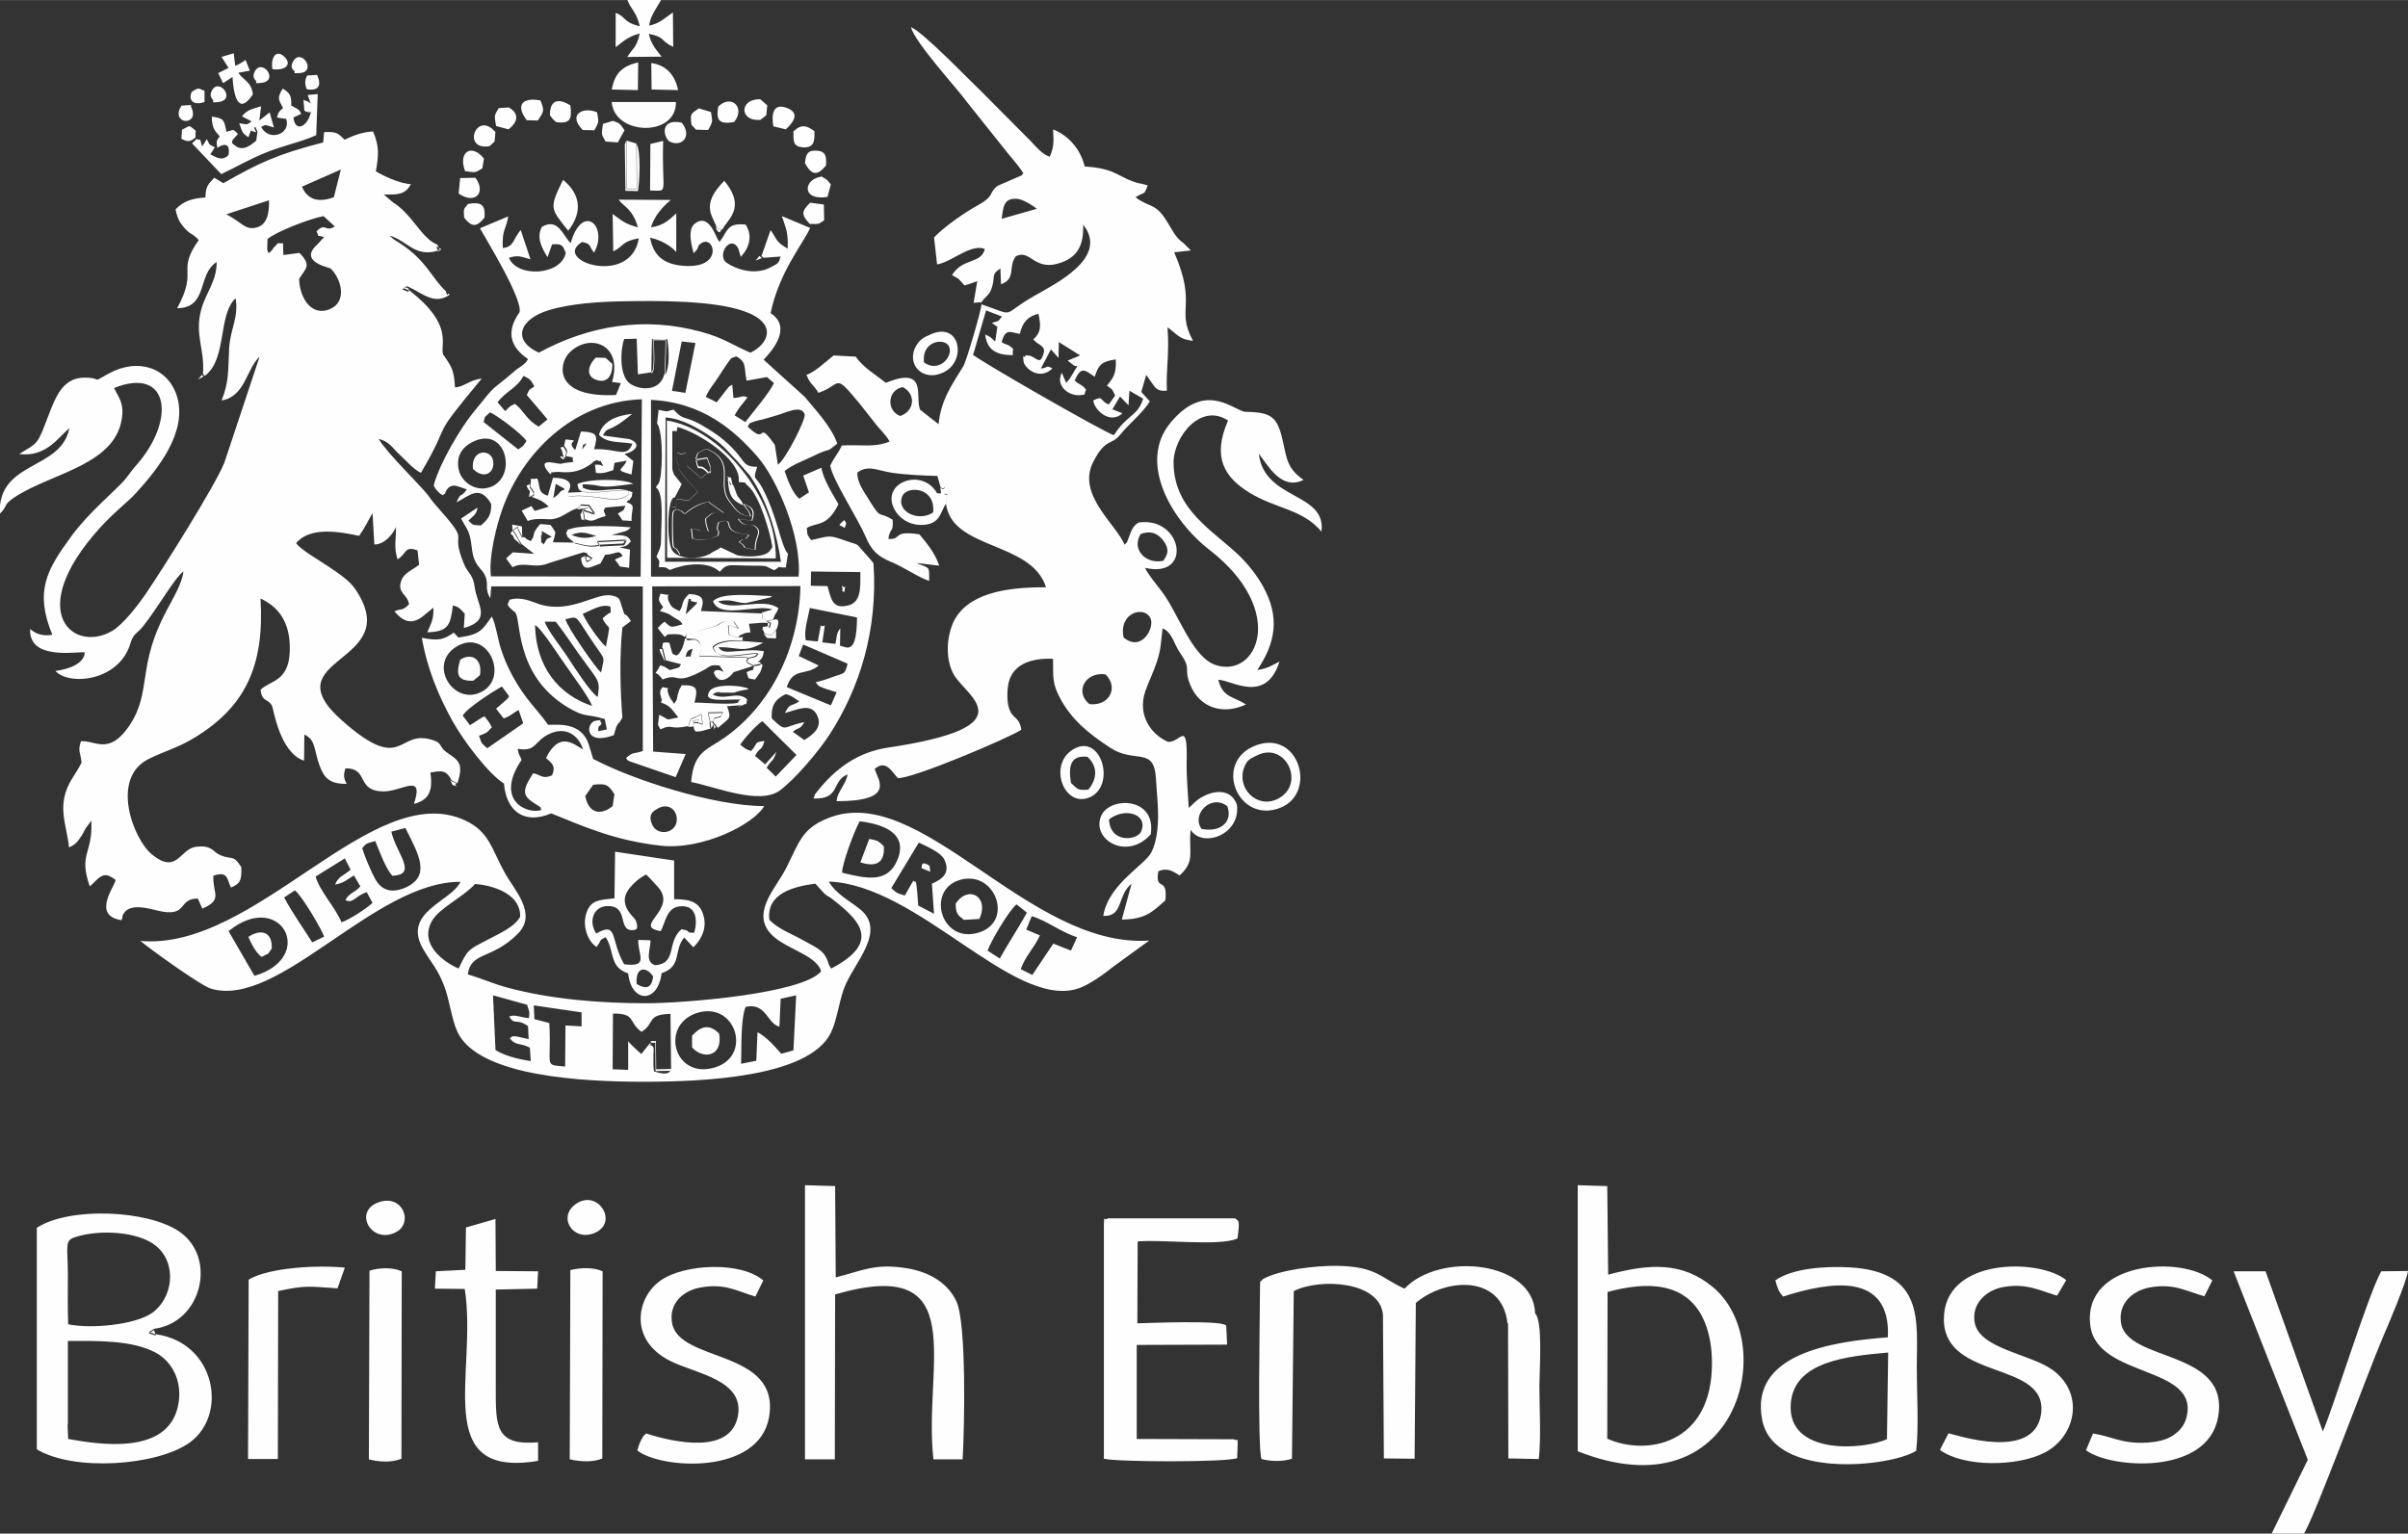<?xml version="1.0" encoding="UTF-8"?>
<!DOCTYPE svg PUBLIC "-//W3C//DTD SVG 1.1//EN" "http://www.w3.org/Graphics/SVG/1.1/DTD/svg11.dtd">
<!-- Creator: CorelDRAW 2018 (64-Bit) -->
<svg xmlns="http://www.w3.org/2000/svg" xml:space="preserve" width="43.499mm" height="27.711mm" version="1.1" style="shape-rendering:geometricPrecision; text-rendering:geometricPrecision; image-rendering:optimizeQuality; fill-rule:evenodd; clip-rule:evenodd"
viewBox="0 0 79.12 50.4"
 xmlns:xlink="http://www.w3.org/1999/xlink">
 <rect x="0" y="0" width="79.12" height="50.4" fill="#333333" stroke="none"/>
 <defs>
  <style type="text/css">
   <![CDATA[
    .fil0 {fill:#FEFEFE}
   ]]>
  </style>
 </defs>
 <g id="Layer_x0020_1">
  <g id="_2125209180016">
   <path class="fil0" d="M6.67 12.3l0.06 0.05c0.74,-0.55 0.42,-1.99 1.01,-2.55 0.11,0.62 -0.17,1 -0.21,1.63 -0.04,0.77 0,1.11 -0.25,1.73 0.78,-0.13 0.81,-1.03 1.25,-1.44l-1.16 3.49c-0.32,0.78 -1.97,3.4 -2.57,4.29 -0.26,0.38 -0.75,1.02 -1.11,1.23 -1.26,0.75 -2.92,-0.6 -0.41,-3.38 0.48,-0.53 0.94,-0.87 1.19,-1.15 0.72,-0.79 1.69,-2 1.35,-3.16 -0.28,-0.94 -1.26,-1.3 -2.24,-0.77 -0.67,0.37 -0.12,0.13 -0.84,0.14 -0.69,0.02 -0.92,0.67 -1.12,1.17 -0.41,1.07 -0.33,0.93 -0.99,1.34 0.88,0.11 1.27,-0.53 1.65,-0.85 -0.28,1.41 -2.35,1.05 -2.29,2.82 0.29,-0.29 0.09,-0.28 0.49,-0.55 1.24,-0.82 3.42,-1.06 3.54,-2.73 0.03,-0.41 -0.15,-0.59 -0.27,-0.86 1.82,-0.73 2.05,1.07 0.7,2.57 -0.15,0.17 -0.23,0.31 -0.38,0.48 -0.25,0.29 -1.16,1.05 -1.71,1.8 -0.83,1.13 -1.23,1.83 -0.64,3.26 -0.35,0.06 -0.57,-0.05 -0.73,-0.19 -0.05,1.05 1.54,0.73 1.8,0.77 -0.04,0.39 -0.54,0.55 -0.97,0.61 0.46,0.5 2.09,0.33 2.46,-0.89 0.11,-0.37 0.21,-0.31 0.43,-0.59 0.45,-0.56 1.06,-1.63 1.32,-1.79 -0.13,0.86 -0.98,1.53 -1.24,3.34 -0.11,0.73 -0.17,1.17 -0.54,1.73 -0.68,0.99 -1.12,0.47 -1.59,0.51 -0.11,0.34 -0.02,0.33 0.02,0.7 -0.19,0.4 -0.47,0.65 -0.57,1.17 -0.11,0.57 0.1,1.05 0.16,1.62 0.21,-0.1 0.26,-0.16 0.4,-0.37 0.08,-0.12 0.07,-0.13 0.14,-0.25l0.19 -0.26c0.06,1.09 -0.43,1.07 -0.05,2.16l0.1 -0.09c0.01,-0.01 0.03,-0.03 0.04,-0.04 0.01,-0.01 0.03,-0.03 0.04,-0.04 0.23,-0.23 0.36,-0.28 0.67,-0.04 -0.02,0.19 -0.8,1.17 0.19,1.32 0.01,-0.01 0.01,-0.05 0.02,-0.04 0,0.01 0.01,-0.03 0.01,-0.04 0.02,-0.08 -0.02,-0.03 0.04,-0.13 0.21,-0.37 0.87,-0.16 1.09,-0.11 1.06,0.26 0.66,-0.39 1.35,-0.39l0.12 0.27c0.01,0.01 0.02,0.04 0.03,0.06 0.69,-0.3 0.33,-0.49 0.36,-1.08 0.5,-0.17 0.44,0.13 0.58,0.39 0.3,-0.14 0.35,-0.21 0.34,-0.67 -0.28,-0.44 -0.28,-0.22 -0.7,-0.4 -0.24,-0.1 -0.26,-0.34 -0.79,-0.27 -0.53,0.06 -0.62,0.93 -1.45,0.25 -0.61,-0.5 -1.38,-2.51 -0.1,-3.14 0.52,-0.26 0.95,-0.36 1.49,-0.69 1.7,-1.03 2.31,-2.39 2.18,-4.58 0.54,0.25 0.93,0.7 0.96,1.52 0.05,1.24 -0.64,1.15 -0.96,1.48 0.06,0.43 0.23,0.26 0.38,0.53 0.04,0.08 0.25,1.54 1.05,1.8l0.01 -0.86c0.38,0.18 0.3,0.47 0.5,1.02 0.15,0.42 0.35,0.61 0.89,0.6 -0.1,-0.19 -0.11,-0.28 -0.04,-0.51 0.79,-0 0.33,0.74 1.24,0.76 0.61,0.01 1.36,-0.64 1.01,0.41 0.5,-0.13 0.63,-0.44 0.54,-1.03 0.4,-0.08 0.53,-0.06 0.69,0.24 0.11,0.09 0.09,0.05 0.2,0.11 0.22,-0.68 0.02,-0.75 -0.36,-1.02 -0.24,-0.17 -0.14,-0.29 -0.4,-0.38 -1.24,-0.45 -0.96,1.17 -3.02,-0.65 -2.41,-2.12 2.09,-1.85 0.43,-4.32 -0.2,-0.3 -0.56,-0.53 -0.93,-0.78 -0.25,-0.17 -0.88,-0.53 -1.02,-0.74 0.46,-0.56 1.45,-0.37 2.07,-0.24 0.2,-0.29 0.27,-0.45 0.44,-0.75l0.06 1.03c0.29,0.02 0.6,-0.3 0.71,-0.57 0.01,0.44 -0.08,0.61 0.05,1.06 0.3,-0.16 0.22,-0.46 0.66,-0.29l0.05 0.47c-0.18,0.15 -0.49,0.26 -0.58,0.51 -0.16,0.43 0.2,0.44 0.25,0.79 -0.24,0.24 -0.23,0.12 -0.48,0.23 0.23,0.28 0.53,0.49 0.94,0.16l0.34 -0.28c0.02,0.4 -0.1,0.56 -0.2,0.81 0.7,-0.02 0.76,-0.24 0.84,-0.88 0.22,0.04 0.27,0.15 0.39,0.27l-0.03 0.47c0.94,-0.26 0.43,-0.77 0.36,-1.33 -0.06,-0.46 -0.22,-0.44 -0.36,-0.79 -0.51,-1.24 0.34,-0.5 -0.94,-1.94 -0.1,-0.11 -0.15,-0.19 -0.24,-0.31 -0.29,-0.37 -1.34,-1.37 -1.62,-1.85 0.38,0.11 0.44,0.29 0.69,0.52 0.24,0.22 0.44,0.47 0.7,0.6 1.12,-1.91 0.18,-0.91 2,-3.1 -0.41,0.05 -0.59,0.28 -0.88,0.29 -0.03,-0.55 -0.1,-0.67 -0.39,-1.08 -0.11,-0.34 0.36,-0.96 -1.1,-2.1l-0.2 -0.08c0.11,-0.07 0.1,-0.08 0.21,-0.02 0.41,0.19 0.81,0.58 1.3,0.24 -0.01,-0.01 -0.03,-0.06 -0.04,-0.04 -0.05,0.12 -0.07,-0.08 -0.08,-0.08 -0.49,-0.46 -0.62,-1 -1.53,-1.59 -0.18,-0.11 -0.19,-0.11 -0.32,-0.24 0.61,0.18 0.83,0.75 1.65,0.48l-0.08 -0.18c-0.52,-0.2 -0.81,-0.99 -1.47,-1.4l-0.29 -0.25c0.46,0.01 0.71,0.01 0.89,-0.34 -0.34,-0.01 -0.89,-0.26 -1.15,-0.42 0.1,-0.56 0.11,-0.82 -0.09,-1.31 -0.39,0.02 -0.67,0.15 -0.94,0.27 -0.23,-0.23 -0.26,-0.26 -0.67,-0.25l-0.03 0.34c-1.54,0.4 -2.1,0.67 -3.28,1.34l-0.3 -0.18c-0.2,0.22 -0.28,0.27 -0.29,0.65 -0.45,0.03 -0.72,0.12 -0.98,0.39 0.05,0.28 0.14,0.44 0.28,0.6 0.22,0.25 0.29,0.19 0.48,0.41 -0.75,1.06 0,0.94 -0.71,2.24 1.03,-0.01 0.65,-1.11 1.3,-1.52 -0,0.64 -0.35,0.99 -0.51,1.57 -0.22,0.83 0.12,1.29 0.06,2.09zm25.55 -2.33c0.16,-0.25 0.28,-0.24 0.37,-0.52 0.12,-0.37 -0.04,-0.42 0.28,-0.63l0.02 0.52c0.51,-0.18 0.22,-0.58 0.49,-0.92 0.49,-0.25 0.6,0.54 1.51,0.2 0.53,-0.2 0.72,-0.58 0.7,-1.24 0.86,1.09 -0.91,1.94 -1.62,2.35 -1.12,0.64 -0.53,0.68 -1.72,0.27 -0.01,0.21 -0.5,1.87 -0.59,2.02 -0.35,0.58 -0.75,1.11 -0.82,1.92l-0.6 -0.47c-0.2,-0.35 0.29,-1.48 -1.13,-0.89 -0.33,-0.26 -0.77,-0.52 -0.99,-0.86l-0.73 -0.04c-0.29,0.23 -0.58,0.52 -0.89,0.64 0.12,0.32 0.24,0.32 0.39,0.59 0.79,-0.27 0.48,-0.7 1.36,0.36l0.48 0.61c0.17,0.23 0.38,0.4 0.5,0.63 -0.51,0.21 -0.97,0.09 -1.57,0.13 -0.13,0.28 -0.24,0.37 -0.38,0.66 0.07,0.46 0.89,1.71 1.15,2.31 0.2,0.47 0.38,0.66 0.86,0.86 0.41,0.17 0.88,0.5 1.24,0.62 0,-0.52 0.03,-0.39 -0.42,-0.59l0.75 0.09c-0.13,-0.42 -0.46,-0.8 -0.65,-1.03 -0.92,-0.14 -0.55,0.18 -1.02,0.15 0.05,-0.39 0.17,-0.17 0.14,-0.63 -0.46,-0.29 -0.37,0.01 -0.73,-0.58 -0.17,-0.29 -0.44,-0.61 -0.43,-0.97 0.35,-0.27 0.68,-0.06 1.16,0.01 0.44,0.06 1.01,0.09 1.47,0.1l0.1 0.36c0.17,0.2 0.14,-0.25 0.14,0.23l0.09 0 -0.05 0.3c0.17,1.55 2.81,1.24 3.29,2.77 -1.35,-0.01 -2.63,0.21 -3.06,1.18 -0.23,0.54 -0.23,1.23 0.03,1.69 0.42,0.73 2.45,1.71 -2.17,2.4 -1,0.15 -1.73,0.7 -2.31,1.43 -0.15,0.19 -0.04,0.03 -0.13,0.24 0.89,0.04 0.59,-0.59 1.12,-0.79 -0.06,0.34 -0.35,0.58 -0.36,0.88 1.97,-0 1.35,-0.71 1.25,-1.06 0.37,-0.32 0.56,0.09 0.76,0.3 0.45,0.04 3.66,-1.32 4.06,-1.59 -0.08,-0.46 -0.29,-0.33 -0.41,-0.72 -0.08,-0.25 -0.06,-0.7 0.02,-0.93 0.19,-0.52 0.74,-0.71 1.43,-0.68 0.01,0.6 -0.04,0.79 0.24,1.31 0.39,0.72 0.95,1.16 1.65,1.62 0.8,0.52 1.43,-0.06 1.49,1 0.02,0.29 0.04,0.56 0.06,0.86 0.03,0.52 0.01,1.14 -0.21,1.57 -0.22,0.43 -1.41,1.04 -1.58,2.09 0.67,0.03 0.45,-0.67 0.93,-1.06l-0.32 1.18c0.79,-0.01 1.01,-0.26 1.43,-0.63 0.09,-0.83 -0.35,-0.25 -0.23,-0.96 0.33,-0.13 0.49,0.02 0.7,0.14 0.52,-0.48 0.29,-0.73 0.36,-1.5 0.4,0.62 1.66,0.15 1.52,-0.83 -0.25,-0.68 -1.08,-0.4 -1.44,-0.02l-0.14 0.13c-0.03,-0.49 -0.08,-1.03 -0.07,-1.51 0.03,-1.41 -0.19,-0.64 -0.61,-0.66 -0.54,-0.23 -1.02,-0.86 -0.75,-1.66 0.11,-0.32 0.26,-0.61 0.37,-0.94 0.16,-0.47 0.14,-0.69 0.2,-1.13 0.31,0.12 0.38,0.53 0.57,0.8 0.41,0.59 0.1,0.48 0.34,1.06 0.29,0.72 1.04,1.01 1.83,0.64 -0.44,-0.28 -0.76,-0.22 -0.91,-0.81 0.43,-0 1.56,0.82 2.01,-0.6 -0.3,0.15 -0.34,0.21 -0.73,0.28 0.59,-0.88 0.76,-1.72 0.19,-2.75 -0.21,-0.38 -0.49,-0.72 -0.74,-0.97 -0.89,-0.87 -2.18,-1.52 -2.2,-3.08 -0.01,-0.87 0.9,-2 1.79,-1.4 -0.53,1.21 -0.12,1.87 0.72,2.38 0.88,0.53 1.73,0.53 2.35,1.27 0.16,-1.31 -1.88,-1.02 -2.06,-2.56 0.28,0.34 0.73,1.23 1.47,0.86 -0.58,-0.41 -0.54,-0.72 -0.71,-1.4 -0.18,-0.74 -0.43,-0.82 -1.24,-0.84 -0.46,-0.14 -1.32,-0.96 -2.42,0.36 -1.08,1.3 0.02,3.2 1.28,4.18 2.58,2 1.57,4.25 0.19,3.78 -0.76,-0.26 -1.22,-1.7 -1.74,-2.39 -0.18,-0.24 -0.46,-0.57 -0.57,-0.8 1.59,0.37 1.23,-1.69 -0.2,-1.49 -0.2,0.09 -0.27,0.33 -0.33,0.49 -0.11,0.28 -0.03,0.11 -0.14,0.24 -0.28,-0.68 -1.58,-1.65 -1.03,-2.72 0.41,-0.8 0.58,-0.52 0.89,-0.9 0.31,-0.38 0.73,-0.7 0.97,-1.09l-0.28 -0.31 0.16 -0.56 0.27 0.38c0.12,0.13 0.19,0.15 0.41,0.14 -0.03,-0.73 0.09,-1.27 0.02,-2.08 0.13,0.09 0,-0.01 0.15,0.11 0.24,0.21 0.35,0.29 0.69,0.33 -0.58,-1.06 0.15,-1.14 -0.62,-2.91l0.55 -0.06 -0.24 -0.24c-0.28,-0.19 -0.37,-0.44 -0.57,-0.75 -0.37,-0.59 -0.58,-0.42 -1.01,-0.76 0.32,-0.2 0.27,-0.04 0.4,-0.39l-0.19 -0.05c-0.02,-0.01 -0.05,-0.01 -0.07,-0.01 -0.74,-0.19 -0.72,-0.49 -1.81,-0.56 -0.14,-0.58 -0.54,-1.02 -1.04,-1.22 0.02,0.38 0.04,0.57 -0.11,0.9 -0.23,-0.08 -0.42,-0.29 -0.6,-0.49l-1.63 -1.64c-0.39,-0.37 -1.94,-1.98 -2.33,-2.13 0.14,0.52 1.5,1.99 1.84,2.46l1.38 1.73c0.13,0.15 0.38,0.45 0.48,0.62 -0.02,0.01 -0.04,0.01 -0.04,0.04 -0.01,0.02 -0.03,0.03 -0.04,0.03l-0.76 0.33c-0.31,0.22 -0.1,0.33 -0.62,0.62 -0.54,0.3 -1.16,0.75 -1.48,1.08l0.1 0.89c0.5,-0.09 1.1,-0.69 1.57,-0.51 -0.13,0.51 -0.72,0.28 -1.08,0.86 0.31,0.17 0.19,0.11 0.41,0.34 0.18,-0.05 0.24,-0.08 0.42,-0.14l-0.12 0.71 0.24 -0.02zm-7.23 -1.58l0.1 0.08 0.56 -0.04c-0.07,0.22 -0.06,0.21 -0.3,0.34 -0.68,0.38 -1.48,-0.09 -1.55,-0.21 -0.18,-0.31 0.24,-0.83 0.46,-0.39l0.08 0.27c0.31,-0.33 0.38,-0.72 0.16,-1.06 -0.63,-0.07 -0.58,0.22 -0.86,0.57l-0.07 -0.11c-0.08,-0.16 -0.31,-0.82 -0.73,-0.5 -0.27,0.2 -0.11,0.74 -0.05,0.98 0.24,-0.23 0.08,-0.21 0.24,-0.32 0.45,-0.33 0.8,0.92 -0.71,0.72 -0.58,-0.08 -0.86,-0.38 -0.96,-0.91 0.38,0.08 0.69,0.28 0.86,0.47l-0 -1.27c-0.21,0.19 -0.4,0.4 -0.83,0.46 0.11,-0.39 0.42,-0.71 0.65,-0.9l-1.71 -0.01c0.13,0.21 0.46,0.29 0.63,0.91 -0.44,-0.12 -0.53,-0.22 -0.83,-0.44l0.02 1.23c0.34,-0.16 0.27,-0.33 0.84,-0.43 -0.26,1.61 -2.9,0.73 -1.86,0.12 0.33,0.08 0.19,0.11 0.39,0.35 0.48,-0.86 -0.38,-1.67 -0.77,-0.31 -0.26,-0.26 -0.41,-0.84 -0.94,-0.54 -0.21,0.36 0.02,0.74 0.18,1l0.15 -0.42c0.34,-0.03 0.35,0.04 0.45,0.28 -0.15,0.74 -1.59,0.83 -1.87,0.16 0.32,-0.1 0.41,-0.03 0.71,0.05l-0.32 -0.96c-0.26,0.28 -0.2,0.55 -0.59,0.59 -0.03,-0.61 0.11,-0.61 0.18,-1.04l-0.93 0.39c0.18,0.33 1.41,2.32 1.3,2.76 -0.49,0.69 -0.25,1.18 0.28,1.54 -0.07,0.1 -0.04,0.09 -0.19,0.21 -0.13,0.1 -0.13,0.07 -0.27,0.2 -0.87,0.75 -0.47,0.27 -1.36,1.37 -0.38,0.47 -1.08,1.62 -1.28,2.37 0.04,0.07 0.04,0.1 0.12,0.18 0.13,0.14 0.1,0.09 0.19,0.15 0.01,-0.02 0.03,-0.06 0.04,-0.05 0.03,0.07 0.02,-0.22 0.28,-0.27 0.12,-0.02 0.33,0.09 0.46,0.12 -0.2,0.3 -0.18,0.05 -0.34,0.43 0.46,-0.25 0.77,-0.58 1.14,0.05 0.01,0.4 -0.14,0.53 -0.34,0.71 -0.3,-0.03 -0.22,0.01 -0.41,-0.16 0.15,-0.15 0.27,-0.2 0.3,-0.43l-0.54 0.36c0.08,0.17 0.24,0.36 0.29,0.59 0.07,0.26 0.05,0.55 0.16,0.78 0.1,0.24 0.25,0.31 0.34,0.51 0.13,0.28 -0.03,0.42 0.17,0.74l0.03 -0.39 4.98 0 -0 5.41c-0.31,0.11 -0.3,0.01 -0.55,0.23 0.06,0.07 -0.01,0.05 0.12,0.11l1.51 0.52 0.33 -0.76 -1.07 -0.08 -0.03 -5.43 4.87 -0.01c-0.04,2.02 -0.96,3.9 -2.49,4.98 -0.58,0.41 -1.02,0.45 -1.1,1.46 0.75,0.14 2.24,0.77 2.91,0.28 0.49,-0.36 1.27,-1.27 1.65,-1.86 0.97,-1.51 1.58,-3.4 1.43,-5.61 -0.13,-0.17 -0.2,-0.23 -0.37,-0.43 -0.19,-0.23 -0.14,-0.17 -0.49,-0.29 -0.65,-0.23 -0.54,-0.18 -1.19,-0.04 -0.14,-0.2 -0.12,-0.16 -0.14,-0.4 0.35,-0.2 0.66,-0.02 1.04,-0.78 -0.16,-0.28 -0.51,-0.83 -0.56,-1.2l-0.6 0.26 0.19 0.55 -0.32 0.21c-0.22,-0.19 -0.38,-0.61 -0.48,-0.91 0.24,-0.2 0.58,-0.32 0.87,-0.46 0.79,-0.39 0.38,-0.06 0.86,-0.44 -0.18,-0.55 -0.75,-1.15 -1.07,-1.54l-1.35 -1.22c0.32,-0.33 0.93,-1.07 0.23,-1.53 0.28,-1.35 1.06,-2.27 1.3,-2.8l-0.93 -0.39c0.15,0.46 0.21,0.54 0.19,1.07 -0.39,-0.23 -0.32,-0.26 -0.56,-0.61l-0.3 0.85zm-20.39 22.52c0.21,0.19 1.97,1.47 2.33,1.58 2.23,0.67 5.38,-3.53 8.2,-3.51 -0.31,0.66 -1.94,0.99 -1.22,2.22 0.27,0.46 0.47,0.64 0.68,1.19 0.18,0.46 0.25,1.12 0.44,1.52 0.69,1.48 4.17,1.64 6.12,1.64 1.93,0 5.43,-0.14 6.15,-1.61 0.2,-0.41 0.26,-0.98 0.43,-1.45 0.29,-0.81 1.43,-1.88 0.53,-2.61 -0.36,-0.29 -0.78,-0.49 -1.03,-0.91 2.93,0.11 6.02,4.15 8.15,3.53 0.41,-0.12 0.93,-0.52 1.21,-0.74l1.17 -0.85c-3.98,0.27 -7.51,-5.26 -10.56,-4.02 -0.87,0.35 -0.94,0.8 -1.38,1.66 -0.31,0.61 -1.08,1.37 -0.56,2.06 0.42,0.56 1.55,0.73 1.72,1.31 -0.61,0.74 -4.52,1.05 -5.75,1.05 -1.52,0 -3.14,-0.13 -4.58,-0.52 -0.47,-0.13 -0.87,-0.31 -1.28,-0.43 0.11,-0.76 0.79,-0.47 1.65,-1.34 0.64,-0.65 -0.11,-1.42 -0.43,-1.99 -0.44,-0.79 -0.51,-1.36 -1.31,-1.73 -3.04,-1.41 -6.88,4.32 -10.68,3.96zm10.47 -9.95l-0.16 -0.17c-0.33,0.23 -0.5,0.28 -1.05,0.17 0.18,1.03 0.55,1.91 1.01,2.74 0.38,0.68 1.2,1.75 1.69,2.05 0.07,0.9 0.66,1.36 1.55,0.98 1.18,0.48 2.12,0.89 3.58,1.06 1.38,0.16 3.08,-0.7 3.42,-1.3 -1.66,-0 -4.34,-0.87 -5.62,-1.55l-0.15 -0.49c-0.24,-0.69 -0.92,-0.64 -1.33,-0.63 -0.37,-0.52 -0.74,-0.83 -1.15,-1.57 -0.16,-0.29 -0.3,-0.61 -0.4,-0.92 -0.1,-0.31 -0.17,-0.82 -0.3,-1.07 -0.32,0.45 -0.38,0.59 -1.09,0.69zm1.06 -2.02l4.92 0.01 0.04 -5.83c-2.3,0.08 -3.93,1.81 -4.57,3.57 -0.19,0.52 -0.47,1.6 -0.39,2.24zm5.26 0.01l4.85 0c0.11,-1.32 -0.72,-3.22 -1.35,-3.94 -0.75,-0.86 -1.8,-1.79 -3.5,-1.87l-0 5.81zm0.25 -5.48l-0.05 0.44c0.22,0.32 0.18,1.77 0.05,1.98 -0.02,0.03 -0.03,0.02 -0.09,0.13 0.28,0.17 0.17,1.17 0.17,1.72 0,0.28 -0.07,0.34 -0.15,0.55 0.11,0.17 0.1,0.1 0.08,0.35 0.25,-0 0.19,-0.01 0.36,0.09 0.45,-0.19 1.24,-0.32 1.64,0.06 0.25,-0.3 0.33,-0.2 1.09,-0.2 0.54,-0 0.35,0 0.7,0.15 0.28,-0.17 0.01,-0.09 0.38,-0.09l0.07 -0.45c-0.25,-0.3 -0.33,-1.19 -0.84,-2.16 -0.22,-0.42 -0.33,-0.23 -0.17,-0.7 -0.59,-0 -0.3,-0.26 -1.25,-1 -0.16,-0.12 -0.52,-0.35 -0.72,-0.45 -0.45,-0.22 -0.46,-0.08 -0.78,-0.43 -0.3,0.07 -0.12,0.08 -0.48,0.01zm0.21 4.99l3.81 -0c-0.14,-0.94 -0.44,-1.97 -0.98,-2.77 -0.11,-0.17 -0.02,-0.03 -0.1,-0.13l-0.36 -0.41c-0.27,-0.27 -0.39,-0.48 -0.85,-0.79 -0.38,-0.26 -0.96,-0.61 -1.5,-0.64l-0.02 4.75zm0.08 -0.13l3.56 0.02c0.03,-2.03 -1.85,-4.27 -3.58,-4.53l0.01 4.5zm-5.19 1.38c-0.03,0.15 -0.16,0.13 0.13,0.37 0.01,0.01 0.04,0.03 0.05,0.04 0.22,0.17 -0.05,2.03 1.71,3.11 0.63,0.38 0.63,0.21 1.24,0.4l0.07 0.34 -0.28 0.06c-0.03,-0.25 0.11,-0.13 0.1,-0.29 -0.15,-0.09 0.18,-0.09 -0.16,-0.06 -0.35,0.02 -0.44,0.85 0.57,0.48 0.14,-0.52 0.11,-0.25 0.28,-0.58 -0.07,-0.89 -0.1,-1.99 -0,-2.96l0.28 -0.21c-0.26,-0.42 -0.15,0.01 -0.3,-0.48 -0.08,-0.25 -0.06,-0.3 -0.33,-0.36 -0.5,-0.11 -1.31,0.59 -2.33,0.3 -0.3,-0.09 -0.62,-0.28 -1.03,-0.16zm3.46 9.81c-0.52,0.06 -0.8,0.05 -0.94,0.51 -0.13,0.42 0.06,0.91 0.34,1.09 0.19,-0.24 0.06,-0.21 0.3,-0.32 0.3,0.44 0.1,0.98 0.74,1.19 0.1,0.97 0.97,1.01 1.1,-0.01 0.68,-0.22 0.38,-0.74 0.74,-1.17l0.3 0.32c0.26,-0.24 0.45,-0.62 0.34,-1.02 -0.12,-0.46 -0.42,-0.56 -0.97,-0.56l0 -1.27 -1.94 -0.29 -0.02 1.54zm-2.48 -17.94c1.61,-0.87 3.44,-1.2 5.34,-0.67 0.71,0.19 1.05,0.45 1.6,0.68 0.58,-0.28 0.94,-0.98 -0.26,-1.38 -1,-0.34 -2.82,-0.33 -3.87,-0.31 -0.79,0.01 -1.77,0.07 -2.49,0.29 -0.95,0.28 -1.26,0.99 -0.31,1.41zm14.24 0.07c0.26,0.23 4.36,2.58 4.64,2.65 0.43,-0.68 0.79,-0.62 0.96,-1.2l-0.45 -0.26 -0.03 0.48 -0.23 -0.24c-0.01,-0.01 -0.03,-0.03 -0.05,-0.05l-0.25 0.42 0.33 0.13c-0.38,0.37 -0.91,-0.07 -0.96,-0.42 0.35,-0.18 0.2,0.01 0.51,0.13l0.21 -0.29c-0.12,-0.26 -0.08,-0.18 -0.27,-0.33 0.2,-0.24 0.32,-0.39 0.29,-0.86 -0.47,0.07 -0.56,0.17 -0.69,0.57 -0.3,-0.19 -0.44,-0.39 -0.66,0.13 0.02,0.02 0.05,0.01 0.06,0.05l0.21 0.13c0.18,0.19 0.08,0.05 0.06,0.27 -0.47,0.14 -0.99,-0.27 -0.75,-0.71l0.14 0.33c0.17,-0.16 0.24,-0.37 0.37,-0.54 -0.01,-0.01 -0.03,-0.02 -0.04,-0.01 -0.01,0.02 -0.09,-0.03 -0.1,-0.04l-0.18 -0.14 0.41 -0.17 -0.7 -0.44 -0.01 0.52 -0.25 -0.28 -0.33 0.63c0.25,-0.02 0.16,-0.13 0.38,0 -0.47,0.43 -0.94,-0.06 -0.95,-0.24 -0.03,-0.4 -0.03,-0.01 0.07,-0.19 0.31,-0.04 0.44,0.35 0.56,0.02 0.09,-0.23 0.04,-0.28 -0.12,-0.39 -0.02,-0.01 -0.08,-0.05 -0.1,-0.07l-0.09 -0.09c0.27,-0.23 0.25,-0.47 0.17,-0.84 -0.35,0.09 -0.52,0.27 -0.61,0.66 -0.3,-0.04 -0.47,-0.21 -0.6,0.28 0.02,0.01 0.05,0 0.06,0.03l0.18 0.07c0.23,0.18 0.1,0.05 0.13,0.32 -0.56,0 -0.85,-0.18 -0.91,-0.68 0.24,0.12 0.14,0.07 0.33,0.23l0.07 -0.48 -0.18 -0.13c0.24,-0.08 0.18,-0.01 0.33,-0.21l-0.52 -0.2 -0.42 1.44zm-9.84 4.7c-0.13,0.45 0.01,0.27 0.09,0.33l0.03 -0.29 0.38 0.06 0.31 -0.29c-0.14,-0.18 -0.55,-0.57 -0.62,-0.77l-0.01 -0.08c-0,-0.01 -0.01,-0.03 -0.01,-0.04 -0,-0.01 -0.01,-0.03 -0.02,-0.04 -0.08,-0.24 -0.04,-0.03 -0.02,-0.36 0.21,0.07 0.08,0.07 0.29,-0l0.03 0.43 0.38 0.33c0.01,0.01 0.03,0.06 0.04,0.04 0.01,-0.01 0.03,0.03 0.04,0.04l0.25 -0.2c-0.34,-0.39 -0.3,0.06 -0.4,-0.43 0.09,-0.26 0,-0.17 0.35,-0.33 1.01,0.42 0.3,1.13 0.75,1.72 0.21,0.28 0.32,0.47 0.7,0.5 -0.11,-0.32 -0.11,-0.15 -0.23,-0.41 0.25,0.1 0.39,0.18 0.27,0.55l-0.45 -0.06c0.21,0.31 0.39,0.14 0.54,0.23 0.29,0.23 0.01,0.3 0.02,0.79 -0.63,-0.13 -0.14,-0.01 -0.53,-0.26 0.25,-0.21 0.13,0.01 0.32,-0.22 -0.1,-0.05 0.01,-0.02 -0.14,-0.04 -0.86,-0.09 -0.23,-0.58 -0.85,-0.39 -0.13,0.4 0.05,0.15 -0.02,0.44 -0.27,0.12 -0.53,0.18 -0.84,0.1l-0.04 -0.33c0.34,0.03 0.14,0.1 0.56,0.09 -0.05,-0.14 -0.09,-0.23 -0.09,-0.42 0.25,-0.21 0.19,-0.19 0.59,-0.19l-0.5 -0.36c-0.33,0.07 -0.57,0.23 -0.78,0.4 -0.15,-0.13 -0.05,-0.07 -0.26,-0.16 -0.09,0.09 -0.14,-0.06 -0.14,0.47 0.01,1.2 0.03,0.55 0.24,1.02l0.96 -0c0.15,-0.13 0.2,-0.1 0.37,-0.23l0.55 0.26c0.27,0.05 0.86,0.08 1.06,-0.14l0.09 -0.13c-0.07,-0.46 -0.42,-1.68 -0.79,-2 -0.22,-0.19 0.02,-0.1 -0.32,-0.14 0.12,-0.71 -1.31,-1.62 -2.01,-1.81 -0.06,0.25 0.05,0.1 -0.17,0.14 0,0.33 -0,0.67 -0,1 0,0.22 -0.02,0.24 0.06,0.43l0.25 0.31 -0.23 0.44zm3.16 13.88c0.31,0.31 0.66,0.42 1.11,0.67 0.43,0.24 0.65,0.32 0.78,0.62 0.03,0.06 0.05,0.15 0.06,0.17 0.05,0.11 0.05,0.09 0.08,0.14 1.63,-0.85 0.94,-1.56 0.17,-2.18 -0.47,-0.38 -0.16,-0.02 -0.69,-0.61 -0.7,0.09 -1.62,0.32 -1.51,1.19zm-10.21 1.6c0.29,-0.62 0.32,-0.62 0.92,-0.93 0.45,-0.24 0.91,-0.43 1.1,-0.77 0.03,-0.69 -0.76,-1.02 -1.48,-1.08 -0.41,0.45 -1.18,0.79 -1.42,1.22 -0.43,0.77 0.41,1.36 0.88,1.56zm5.79 -1.27c-0.59,0.1 -0.19,-0.71 -0.8,-0.78 -0.54,-0.06 -0.75,0.47 -0.47,0.9 0.73,-0.42 0.45,0.21 0.92,1.01 0.83,0.1 0.45,-0.29 0.46,-0.8l0.4 0.01c0.02,0.27 -0.21,0.71 0.16,0.82 0.73,-0.06 0.36,-0.75 0.86,-1.18 0.38,0.05 0.07,0.12 0.42,0.11 0.13,-0.45 0.05,-0.94 -0.5,-0.86 -0.41,0.05 -0.45,0.54 -0.6,0.81 -0.97,-0.16 0.61,-0.71 -0.11,-1.47 -0.12,-0.13 -0.25,-0.28 -0.37,-0.39 -0.22,0.1 -0.67,0.46 -0.7,0.79 -0.03,0.39 0.33,0.63 0.36,0.72 0.12,0.32 -0.03,0.29 -0.04,0.32zm20.42 -6.07c-1.45,0.53 -0.62,2.6 0.78,2.06 1.23,-0.48 0.63,-2.57 -0.78,-2.06zm-33 -20.23l0.11 -0.09 0.07 0.15 -0.04 0.3c-0.26,0.22 -0.51,0.39 -0.8,0.07 0.04,-0.15 -0,-0.05 0.05,-0.12l0.15 -0.17c-0.2,-0.18 -0.09,-0.14 -0.38,-0.07 -0.08,-0.39 -0.07,-0.44 -0.48,-0.5 -0,0.38 0.1,0.47 0.26,0.65 -0.1,0.14 -0.12,0.14 -0.08,0.38 0,0 0.38,-0.28 0.38,0.1 -0,0.13 -0.01,0.16 -0.11,0.21 -0.18,0.1 -0.35,-0.03 -0.5,-0.1l0.15 -0.23c-0.25,-0.13 -0.14,-0.06 -0.27,-0.27 -0.01,0.02 -0.04,0.08 -0.05,0.09 -0.01,0.01 -0.02,0.04 -0.03,0.05l-0.07 0.1c-0.1,-0.38 -0.04,-0.14 -0.17,-0.25l-0.16 0.15 0.96 1.01c0.43,-0.2 0.97,-0.51 1.45,-0.7 0.52,-0.22 1.23,-0.37 1.67,-0.58l0.05 -1.35 -0.33 0.03 0.1 0.28c-0.19,-0.14 -0.08,-0.04 -0.24,-0.12l0.03 0.35c0.13,0.08 -0.02,0.01 0.12,0.05 0.35,0.11 -0.2,-0.13 0.09,0.02 -0.11,0.47 -0.51,0.66 -0.57,0.16l0.26 -0.12c-0.04,-0.08 -0.06,-0.11 -0.11,-0.15 -0.01,-0.01 -0.04,-0.02 -0.05,-0.03l-0.11 -0.06c-0.01,-0.01 -0.04,-0.02 -0.06,-0.03 0.01,-0.34 -0.05,-0.42 -0.28,-0.56 -0.2,0.32 -0.13,0.36 0.01,0.64 -0.11,0.1 -0.15,0.11 -0.2,0.31l0.25 0.04c0.01,0 0.03,-0 0.05,0 0.18,0.49 -0.55,0.78 -0.82,0.27 0.16,-0.08 0.1,-0.08 0.42,0.02l-0.14 -0.5 -0.34 0.27 0.06 -0.47c-0.35,0.11 -0.44,0.11 -0.63,0.33l0.32 0.17c-0.21,0.14 -0.12,0.09 -0.41,0.06 0.13,0.35 0.08,0.29 0.3,0.46l0.1 -0.26zm14.59 10.83l0.37 -0.06 0.1 0.28c0.04,0.4 0.03,0.08 -0.06,0.21l-0.25 0.2c-0.01,-0.01 -0.03,-0.06 -0.04,-0.04 -0.01,0.01 -0.03,-0.03 -0.04,-0.04l-0.38 -0.33 -0.03 -0.43c-0.21,0.07 -0.08,0.08 -0.29,0 -0.02,0.33 -0.06,0.12 0.02,0.36 0,0.01 0.02,0.03 0.02,0.04 0,0.01 0.01,0.03 0.01,0.04l0.01 0.08c0.07,0.2 0.48,0.58 0.62,0.77l-0.31 0.29 -0.38 -0.06 -0.03 0.29 0.01 0.04c0.21,0.09 0.11,0.03 0.26,0.16 0.21,-0.18 0.45,-0.34 0.78,-0.4l0.5 0.36c-0.4,-0 -0.34,-0.02 -0.59,0.19 0,0.19 0.04,0.27 0.09,0.42 -0.42,0 -0.22,-0.06 -0.56,-0.09l0.04 0.33c0.31,0.09 0.57,0.03 0.84,-0.1 0.07,-0.29 -0.11,-0.05 0.02,-0.44 0.62,-0.2 -0.01,0.3 0.85,0.39 0.16,0.02 0.04,-0.01 0.14,0.04 -0.19,0.23 -0.06,0.02 -0.32,0.22 0.39,0.25 -0.1,0.13 0.53,0.26 -0.02,-0.49 0.27,-0.55 -0.02,-0.79 -0.15,-0.09 -0.33,0.08 -0.54,-0.23l0.45 0.06c0.11,-0.37 -0.03,-0.45 -0.27,-0.55 0.12,0.26 0.13,0.09 0.23,0.41 -0.37,-0.03 -0.49,-0.22 -0.7,-0.5 -0.45,-0.59 0.26,-1.3 -0.75,-1.72 -0.34,0.16 -0.26,0.08 -0.35,0.33zm-14.08 -7.24l-0.01 0.35c0,0.02 0.02,0.05 0.02,0.06 0,0.02 0.02,0.04 0.03,0.06l0.09 -0.08c0.07,-0.08 0.04,-0.08 0.11,-0.14 0.19,-0.18 -0.01,-0.08 0.27,-0.11l0.01 0.39 0.53 -0.07c0.4,0.41 0.22,0.49 -0.01,0.85 0,0.55 0.36,1.26 1,1 0.6,-0.24 0.38,-1.01 0.03,-1.34 -0.04,-0.03 -1.07,-0.22 -0.44,-0.78l0.23 -0.25c-0.33,-0.1 -0.12,0.05 -0.25,-0.19 0.31,-0.31 0.28,0.05 0.6,-0.16l-0.37 -0.34c-0.5,0.1 -1.57,0.52 -1.85,0.76zm14.08 25.45c-1.2,0.42 -0.71,2.21 0.65,1.77 1.22,-0.4 0.63,-2.21 -0.65,-1.77zm-5.44 -17.42c0.01,0.25 -0.03,0.01 0.12,0.3 -0.07,0.13 0.16,0.06 -0.15,0.12 0.32,0.13 0.39,0.12 0.63,0.35l-0.46 0.14 -0.11 -0.16 -0.32 0.15 0.2 0.34c0.33,-0.13 0.66,-0.02 0.87,-0.07 0.3,-0.06 0.46,-0.26 0.77,-0.35 0.18,-0.17 0.02,-0.12 0.38,-0.11l0.2 0.29c-0.22,-0.08 -0.16,-0.06 -0.39,-0.13l0.05 0.31c0.3,0.13 0.31,-0.02 0.68,-0.1 -0.06,-0.23 -0.1,-0.12 -0.01,-0.28l0.66 -0.06c-0.1,0.23 -0.02,0.1 -0.25,0.26 0.08,0.1 0.06,0.08 0.15,0.22l0.3 0.02c-0.01,-0.45 0.17,-0.5 -0.17,-0.62 0.22,-0.22 -0.02,0.15 0.14,-0.13 0.05,-0.09 0.02,0.07 0.06,-0.19 -0.49,-0.27 -1.17,0.1 -1.64,-0.16 0.07,-0.07 -0.19,-0.13 0.3,-0.09 0.17,0.01 0.26,0.06 0.47,0.06 0.29,0 0.61,-0.06 0.9,-0.09 -0.33,-0.18 -1.5,-0.17 -1.84,0.01 0.07,0.24 -0.01,0.11 0.15,0.25 0.26,0.02 0.52,0.02 0.78,-0.01 1.07,-0.12 0.65,0.01 0.76,0.1 -0.44,0.3 -0.77,0.06 -1.62,0.04 -0.28,-0.01 -0.4,0.11 -0.38,-0.11 0.24,-0.38 -0.13,-0.48 -0.49,-0.48l-0.17 0.59c-0.36,-0.11 -0.23,-0.31 -0.35,-0.57 -0.24,0.07 -0.2,-0.1 -0.21,0.16zm14.07 13.05c-1.08,0.36 -0.56,2.12 0.68,1.71 1.16,-0.38 0.49,-2.1 -0.68,-1.71zm-14.33 -11.27l-0.14 -0.28c-0,-0.03 -0.01,-0.04 -0.02,-0.07l-0.16 0.1c0.07,0.1 0.1,0.13 0.16,0.25 0.01,0.02 0.05,0.1 0.06,0.11 0.01,0.02 0.06,0.09 0.07,0.11l0.41 0.32 -0.7 -0.05c-0.06,0.05 -0.15,0.14 -0.22,0.2l0.21 0.29c0.42,-0.21 0.7,0.08 1.24,-0.15l1.09 -0.34c0.18,0.04 0.07,0.01 0.16,0.1l0.14 0.09c-0.26,0.17 -0.16,0.05 -0.24,-0.07l-0.14 0.06c0.05,0.53 0.34,0.28 0.64,0.19l0.09 -0.17c0.01,-0.01 0.02,-0.04 0.03,-0.06 0.01,-0.01 0.02,-0.04 0.03,-0.06 0.38,-0.01 0.44,-0.2 0.58,0.04l-0.26 0.12c0.29,0.32 -0,0.19 0.47,0.27l0.03 -0.6 -0.34 -0.07c0.2,-0.05 0.24,-0.03 0.35,-0.19l-0.15 -0.09 -0.08 0.15 -0.79 0.04c-0.33,0.08 -0.51,-0 -0.83,-0.07l-0.69 -0.01c0.1,-0.4 0.12,-0.27 -0.08,-0.57l-0.34 -0.03c-0.33,0.38 -0.12,0.3 -0.31,0.56 -0.28,-0.11 -0.08,-0.11 -0.31,-0.14zm10.5 11.02c0.82,0.2 1.5,0.35 1.82,-0.43 0.36,-0.89 -0.51,-1.17 -1.24,-1.26 -0.16,0.26 -0.59,1.41 -0.58,1.69zm-5.11 -7.85c0.3,-0.02 0.24,-0.07 0.85,-0.22 0.34,-0.08 0.17,-0.21 0.71,-0.18l0.16 0.23c-0.22,-0.1 -0.07,-0.05 -0.34,-0.11 0.03,0.4 -0.05,0.29 0.31,0.4 0.04,-0.04 0.02,-0.06 0.15,-0.11 0.17,-0.07 0.06,-0.03 0.26,-0.06l-0.05 -0.28 0.47 -0.04c0.16,-0.06 0.16,-0.05 0.26,0.02 -0.08,0.21 0.05,0.1 -0.27,0.21l0.04 0.11c0.19,0.09 -0.04,0.02 0.26,0.06l0.15 -0.19c0.16,-0.43 -0.09,-0.3 -0.11,-0.3l-0.2 0.04c-0.3,-0.19 -0.11,0.04 -0.17,-0.25l-2.01 -0.08c0.11,-0.36 0.11,-0.53 -0.39,-0.56 -0.28,0.26 -0.16,0.33 -0.31,0.56 -0.16,-0.07 -0.26,-0.11 -0.33,-0.26 -0.2,-0.42 0.23,-0.2 -0.3,-0.31 -0.07,0.21 -0.07,0.21 0.05,0.39 0.01,0.01 0.03,0.03 0.04,0.05l-0.11 0.13c0.27,0.08 0.28,0.08 0.45,0.2 0.15,0.1 0.23,0.1 0.29,0.24 -0.36,0.09 -0.35,0.14 -0.58,-0.09 -0.09,0.06 -0.15,0.12 -0.23,0.21l0.23 0.29c0.13,-0.07 -0.02,-0.09 0.32,-0.09 0.24,-0 0.24,0.04 0.34,0.09l0.05 -0.08zm-1.2 13.48c0.13,-0.11 -0.15,-0.09 0.19,-0.1l0.01 0.93 0.49 -0.01 -0.02 -1.81c-0.8,0.02 -0.49,0.3 -0.95,0.59 -0.45,-0.32 -0.17,-0.61 -0.94,-0.6l-0.01 1.83 0.51 0.02 0 -0.94c0.1,0.12 0.32,0.32 0.43,0.42l0.28 -0.35zm-13.85 -3.71l0.85 1.47c2.07,-0.61 0.86,-2.86 -0.85,-1.47zm12.73 -17.62l0.16 -0.39 -0.29 -0.04c0.38,-1.24 -0.76,-1.64 -1.42,-0.94 -0.34,0.37 -0.49,1.47 1.55,1.37zm5.41 19.85l-0.04 0.91c-0.41,-0.1 -0.43,-0.8 -1.11,-0.65 -0.17,0.4 -0.13,1.38 -0.15,1.87l0.5 -0.1 0.04 -0.94c0.34,0.19 0.57,0.48 0.78,0.71l0.4 -0.11 0.09 -1.81 -0.5 0.11zm-7.12 -18.19c0.12,0.17 0.12,0.15 0.07,0.35 0.37,0.06 0.15,0.02 0.24,0.19 -0.62,0.06 -0.23,0.09 -0.7,0.02 -0.52,-0.08 -0.06,0.38 -0.06,0.38 0.13,-0.06 -0.14,-0.04 0.19,-0.07 0.18,-0.02 0.6,0.12 1.13,-0.25 0.2,-0.14 -0.06,-0.01 0.2,-0.14 0.26,0.11 0.05,-0.09 0.22,0.19 -0.08,0.01 -0.01,-0.05 -0.27,-0.04l0.03 0.27c0.27,0.03 0.36,-0.03 0.57,-0.09l0.04 -0.24 0.4 -0.07c-0.13,0.32 -0.45,0.29 0.16,0.45l0.06 -0.44 -0.29 -0.23c0.37,-0.09 0.58,-0.34 0.16,-0.49l-0.87 -0.12c0.18,-0.35 0.13,-0.01 0.96,-0.71 -0.47,0.05 -0.97,0.22 -1.09,0.69 0.29,0.29 0.65,0.21 1.1,0.29 -0.2,0.49 -0.45,0.16 -1.26,0.18 0.13,-0.46 0.11,-0.56 -0.43,-0.58l-0.19 0.61c-0.37,-0.34 0.3,-0.29 -0.32,-0.35l-0.04 0.19zm-3.46 6.57c-1.04,0.54 -0.23,1.94 0.68,1.56 1.01,-0.42 0.33,-2.08 -0.68,-1.56zm6.71 0.09l0.1 0.4 0.5 0.13c-0.12,0.15 0.06,0.06 -0.37,0.19 -0.19,-0.11 -0.09,-0.08 -0.31,-0.16l-0.12 0.2c-0.01,0.01 -0.02,0.03 -0.04,0.05 0.12,0.07 0.14,0.1 0.23,0.22 0.6,-0.25 0.34,0.25 1.39,-0.33 0.21,-0.12 0.17,-0.16 0.48,-0.13l0.14 0.21c-0.03,-0.01 -0.14,-0.06 -0.16,-0.06 -0.18,0.01 -0.08,0.01 -0.17,0.07 0.16,0.49 0.57,0.15 0.65,0l0.69 -0.22c-0.11,0.26 0.04,0.07 -0.26,0.22 0.09,0.24 -0.01,0.19 0.28,0.24l0.17 -0.24c0.13,-0.33 0.06,-0.25 -0.02,-0.27 -0.32,0.05 -0.13,0.07 -0.44,-0.08l0.05 -0.14 -1.59 -0.05c0.06,-0.26 0.1,-0.47 -0.15,-0.55l-0.32 -0.02c-0.04,0.16 -0.1,0.46 -0.28,0.56 -0.18,-0.08 -0.11,0.02 -0.22,-0.36 -0,-0.02 -0.01,-0.04 -0.02,-0.06l-0.15 -0.01c-0.08,0.08 -0.04,-0.12 -0.08,0.18zm-0.76 -20.44c-0.57,-0.14 -0.43,-0.3 -0.79,-0.44l0 1.13c0.21,-0.16 0.41,-0.36 0.79,-0.45 -0.1,0.47 -0.23,0.48 -0.41,0.77l1.13 -0.01c-0.15,-0.19 -0.35,-0.4 -0.42,-0.75 0.55,0.11 0.37,0.23 0.8,0.43l-0.01 -1.13c-0.22,0.14 -0.42,0.36 -0.78,0.43 0.04,-0.34 0.26,-0.59 0.4,-0.86l-1.12 0.01c0.13,0.34 0.29,0.37 0.41,0.86zm-4.01 23.75c0.04,0.23 0.05,0.16 0.13,0.36 -0.9,1.33 0.17,1.8 0.65,1.65 -0.07,-0.13 0.07,-0.03 -0.23,-0.22 -0.39,-0.25 -0.42,-0.41 -0.04,-0.99 0.29,0.07 0.31,0.2 0.62,0.07 0.13,-0.31 0,-0.39 -0.2,-0.57 0.44,-0.88 0.89,-0.47 1.22,-0.28 -0.14,-0.43 -0.52,-0.76 -1.07,-0.53 -0.57,0.25 -0.43,0.61 -1.07,0.51zm24.28 0.22c-0.23,0.12 -0.3,0.12 -0.41,0.39 -0.26,0.68 0.42,1.38 1.11,1.03 0.93,-0.48 0.25,-1.91 -0.7,-1.42zm-12 4.36c0.21,0.19 0.17,0.15 0.44,0.24l0.28 -0.49c0.08,0.1 0.08,-0.13 0.13,0.4 0.01,0.14 0.02,0.28 0.03,0.42l0.52 0.27 -0.07 -0.99c0.36,-0.15 0.6,-0.36 0.42,-0.77 -0.11,-0.25 -0.54,-0.43 -0.85,-0.58l-0.9 1.49zm-13.64 -14.72c-0.44,0.17 -0.69,0.5 -0.57,0.99 0.09,0.38 0.56,0.73 1.05,0.54 0.85,-0.33 0.53,-1.91 -0.48,-1.53zm15.43 2.08l0.05 -0.3 -0.09 -0c0,-0.48 0.03,-0.03 -0.14,-0.23 0.01,0.23 0.08,0.19 -0.11,0.19 -0.49,-0.87 -1.87,-0.35 -1.4,0.53 0.15,0.28 0.46,0.51 0.88,0.51 0.65,0 0.62,-0.45 0.82,-0.7zm-7.89 -3.51l0.36 0.18 0.31 -0.4c0.16,-0.19 0.04,-0.07 0.2,-0.18l0.04 0.44c0.34,-0.03 0.27,-0.1 0.46,-0.02 -0.16,0.22 -0.29,0.33 -0.42,0.59l0.35 0.22c0.29,-0.38 0.76,-0.92 0.94,-1.28l-0.23 -0.2 -0.67 0.12c-0.09,-0.45 0.01,-0.61 -0.34,-0.8 -0.2,0.08 -0.13,0.01 -0.31,0.26 -0.1,0.14 -0.16,0.24 -0.25,0.38 -0.19,0.3 -0.31,0.4 -0.44,0.69zm12.16 11.54c-0.97,0.45 -0.41,2.03 0.48,1.61 0.82,-0.39 0.37,-2.01 -0.48,-1.61zm2.46 2.84c0.2,-1.25 -1.39,-1.26 -1.64,-0.58 -0.29,0.76 0.86,1.45 1.64,0.58zm-24.95 -0.09c0.14,0.69 0.9,1.42 0.03,1.45 -0.22,-0.25 -0.4,-0.75 -0.56,-1.14 -0.36,0.09 -0.29,0.1 -0.43,0.23 0.08,0.27 0.3,0.79 0.43,1.02 0.19,0.34 0.5,0.49 0.99,0.28 0.85,-0.38 0.44,-1.09 -0,-1.96l-0.46 0.12zm9.77 -3.47c0.1,-0.31 -0.01,-0.19 0.23,-0.31l0.19 -0.09 0.04 0.34 -0.11 -0.05c-0.32,-0.04 -0.14,-0.06 -0.2,0.1 0.07,0.21 -0.02,0.05 0.08,0.19 0.27,-0 0.25,-0.05 0.51,-0.1l-0.03 -0.23 -0.07 -0.3 0.49 -0.01c-0.12,0.21 -0.03,0.09 -0.2,0.17 -0.07,0.03 -0.04,-0.05 -0.15,0.12l0.18 0.23c0.4,-0.34 0.42,-0.3 0.34,-0.6 -0.01,-0.02 -0.03,-0.08 -0.04,-0.11l0.51 -0.04c-0.19,0.05 -0.13,0.08 -0.13,-0.12 0.04,0.15 -1.21,0.03 -1.45,0.04 0.11,-0.44 0.11,-0.59 -0.42,-0.57 -0.09,0.18 -0.06,0.07 -0.12,0.27 -0.05,0.15 0.01,0.15 -0.13,0.34 -0.07,-0.12 -0.12,-0.15 -0.17,-0.28 -0.15,-0.37 0.16,-0.17 -0.21,-0.27l-0.07 0.1c-0.02,0.17 0.01,0.17 0.01,0.18 0.03,0.22 0.06,0.05 0.01,0.23 0.32,0.1 0.36,0.24 0.57,0.49 -0.5,0.08 -0.21,0.11 -0.63,-0.09l-0.04 0.33c0.03,0.05 0.04,0.07 0.08,0.15 0.42,-0.2 0.24,0.03 0.93,-0.11zm-6.36 10.64c0.29,0.19 0.75,0.31 1.17,0.37l-0.03 -0.44c-0.32,-0.17 -0.46,-0.05 -0.66,-0.31 0.09,-0.04 0.02,-0.08 0.22,-0.06 0.06,0.01 0.31,0.07 0.4,0.09l-0.02 -0.43c-0.41,-0.28 -0.42,0 -0.62,-0.31 0.18,-0.09 0.37,0.03 0.65,0.05 0,-0.07 0.02,-0.14 0.01,-0.21l-0.07 -0.23 -1.12 -0.31 0.08 1.78zm9.98 -12.94l0.65 0.31c-0.42,0.36 -0.83,0.04 -1.05,0.71l1.45 0.6 0.19 -0.43c-0.15,-0.05 -0.25,-0.08 -0.38,-0.12 -0.29,-0.11 -0.19,-0.08 -0.31,-0.21 0.22,-0.05 0.4,-0.11 0.61,-0.19 0.35,-0.12 0.35,-0.07 0.44,-0.42l-1.46 -0.63 -0.15 0.39zm-15.88 7.24c0.11,0.45 0.67,1.05 0.85,1.51 0.25,-0.08 0.84,-0.46 1.02,-0.64l-0.19 -0.35c-0.39,0.13 -0.45,0.39 -0.7,0.26 0.12,-0.24 0.31,-0.24 0.49,-0.45l-0.21 -0.36c-0.21,0.12 -0.32,0.25 -0.62,0.3 0.11,-0.28 0.29,-0.29 0.51,-0.49l-0.19 -0.37 -0.95 0.59zm4.83 -5.29l0.24 0.32c0.21,-0.11 0.28,-0.2 0.48,-0.29 0.1,0.13 0.16,0.19 0.24,0.36 -0.19,0.22 -0.18,0.18 -0.42,0.28 0.1,0.3 0.08,0.23 0.27,0.41l1.14 -0.79c0.01,-0.01 0.03,-0.03 0.04,-0.04l-0.15 -0.43c-0.23,0.13 -0.22,0.18 -0.49,0.28l-0.25 -0.32 0.31 -0.27c0.1,-0.09 0.05,-0.04 0.12,-0.14l-0.24 -0.32c-0.25,0.14 -1.14,0.7 -1.28,0.95zm15.31 -12.49c-0.06,0.03 -0.25,0.08 -0.4,0.33 -0.37,0.62 0.23,1.25 0.94,0.86 0.73,-0.4 0.48,-1.71 -0.54,-1.19zm-4.03 10.02l0.39 0.04 0.1 -0.53c0.15,0.14 0.17,-0.32 0.05,0.56l0.43 0.05c0.05,-0.24 0.03,-0.36 0.16,-0.51l-0.01 0.57c0.22,0.04 0.55,0.34 0.56,-0.93l-1.55 -0.31c-0.07,0.35 -0.19,0.72 -0.14,1.04zm-4.64 -8.75l0.03 -1.14 -0.42 -0c0.02,0.21 0.03,0.37 0.03,0.58 0,0.58 -0.08,0.47 -0.11,0.51l-0.41 0.06 -0.04 -1.17 -0.41 0.01c-0.13,0.35 -0.16,1.17 0.16,1.44 0.3,0.25 1.02,0.31 1.16,-0.29zm2.73 1.73c0.68,0.66 0.26,-0.29 0.89,0.6l0.1 0.65c0.25,-0.16 0.92,-1.49 0.88,-1.65 -0.1,-0.33 -0.61,-0.06 -0.89,0.02 -0.18,0.05 -0.32,0.1 -0.48,0.14 -0.07,0.02 -0.19,0.04 -0.25,0.06 -0.29,0.1 -0.15,0.06 -0.25,0.17zm-7.02 19.47l0.5 0.13c0.08,1.48 -0.21,1.36 0.52,1.43l0.01 -1.35 0.53 0.03 0 -0.46 -1.57 -0.23 0.02 0.45zm6.77 -9.02c0.21,0.15 0.09,0.11 0.36,0.21 0.25,-0.27 0.06,-0.28 0.44,-0.33 -0.11,0.37 -0.15,0.18 -0.31,0.49l0.33 0.28 0.37 -0.41c-0.1,0.33 -0.17,0.26 -0.32,0.52l0.3 0.29 0.68 -0.71 -1.12 -1.11c-0.2,0.12 -0.64,0.62 -0.73,0.78zm-2.11 -21.12l-2.11 0c0.08,1.1 2.13,1.17 2.11,-0zm11.51 27.2l0.45 0.19c-0.18,0.4 -0.5,0.71 -0.63,1.11l0.38 0.19 0.69 -1.03 0.58 0.23 0.2 -0.44c-0.54,-0.17 -1,-0.55 -1.49,-0.69l-0.18 0.44zm-14.26 -7.35c-0.14,-0.34 -0.69,-1.06 -0.91,-1.39 -0.17,-0.23 -0.78,-1.19 -0.97,-1.27 0.03,1.41 0.81,2.31 1.88,2.66zm7.19 -3.95l0.54 0.01c0.12,0.42 0.16,0.78 0.7,0.63 0.41,-0.11 0.38,-0.6 0.38,-1.09l-1.62 -0.02 -0.01 0.46zm-1.29 4.36c0.5,0.48 0.33,0.27 1.07,0.12 -0.16,0.27 -0.16,0.14 -0.38,0.32l0.38 0.27c0.25,-0.16 0.63,-0.41 0.41,-0.83 -0.21,-0.41 -0.67,-0.15 -1.05,-0.06 0.17,-0.34 0.2,-0.2 0.47,-0.38 -0.15,-0.1 -0.24,-0.19 -0.44,-0.24 -0.31,0.15 -0.49,0.34 -0.46,0.79zm-2.82 -2.77c0,0.29 0.07,0.18 0.29,0.18 0.25,0.09 0.21,0.29 0.15,0.55l1.59 0.05c0.33,-0.07 0.22,-0.06 0.33,-0.16 -0.38,-0.01 -1.42,0.3 -1.48,-0.21 0.21,-0.22 0.68,-0.22 1,-0.2 -0.11,-0.1 0.16,-0.13 -0.19,-0.1 -0.36,-0.11 -0.27,0 -0.31,-0.4 0.27,0.06 0.12,0.01 0.34,0.11l-0.16 -0.23c-0.54,-0.03 -0.38,0.1 -0.71,0.18 -0.6,0.15 -0.54,0.21 -0.85,0.22zm-6.19 -7.62l0.25 0.29c0.19,-0.18 0.1,-0.13 0.32,-0.24 0.32,0.25 0.35,0.5 0.78,0.75l0.29 -0.24 -0.68 -0.8c0.1,-0.22 0.07,-0.16 0.25,-0.28 -0.13,-0.23 -0.12,-0.23 -0.36,-0.35 -0.2,0.4 -0.59,0.51 -0.85,0.87zm3.29 9.68c0.08,-0.58 0.06,-0.46 -0.65,-1.45 -0.27,-0.38 -0.43,-0.64 -0.73,-1.02l-0.36 -0c0.07,0.26 0.61,0.93 0.8,1.24 0.15,0.23 0.74,1.14 0.94,1.23zm-0.75 -5.04c0.32,0.07 0.5,0.15 0.83,0.07l-0.1 -0.15 0.97 -0.05 0.15 0.09c-0.1,-0.28 -0.33,-0.22 -0.64,-0.24l0.44 -0.12c0.14,-0.06 0.12,-0.07 0.19,-0.13 -0.4,-0.04 -1.54,-0.08 -1.91,0.03 -0.35,0.1 -0.07,0.01 -0.22,0.14 0.09,0.25 0,0.08 0.1,0.19l0.19 0.16zm13.56 13.38l0.4 0.26c0.27,-0.49 0.64,-1.04 0.89,-1.51l-0.34 -0.27c-0.28,0.24 -0.86,1.25 -0.95,1.52zm-25.17 -29.37l0.23 0.36 -0.34 0.17 0.16 0.33 0.31 -0.2c0.03,0.51 0.16,1.33 0.67,0.57 -0.05,-0.42 -0.3,-0.45 -0.48,-0.71l0.38 -0.07 -0.14 -0.35c-0.21,0.13 -0.15,0.11 -0.34,0.19l-0.05 -0.41 -0.41 0.12zm16.26 5.61l0.19 0.07c0.14,-0.32 0.82,-0.7 0.07,-1.61 -0.82,0.82 -0.35,1.17 -0.25,1.55zm-4.87 0.1c0.51,-0.64 0.37,-1.24 -0.17,-1.67 -0.46,0.94 -0.42,0.93 0.17,1.67zm-9.33 21.92c0.29,0.54 0.62,0.99 0.92,1.47l0.39 -0.19c-0.07,-0.22 -0.73,-1.35 -0.96,-1.52l-0.35 0.23zm15.69 -9.35c0.06,0.3 -0.13,0.06 0.17,0.25l0.2 -0.04c0.11,-0.3 0.06,-0.09 0.18,-0.37 -0.5,-0.38 -1.57,0.13 -1.99,-0.23 0.49,-0.09 0.51,0.04 0.91,0.06l0.82 -0.19c0.01,-0.01 0.03,-0.03 0.05,-0.04 -0.44,-0.01 -1.68,-0.15 -1.94,0.17 0.22,0.6 1.43,0.08 1.95,0.27l-0.35 0.1zm-2.96 -7.31l0.45 0.07 0.33 -1.64 -0.45 -0.05 -0.32 1.62zm13.73 10.3c0.67,0.07 0.96,-0.57 0.52,-0.98 -0.67,-0.09 -1.02,0.59 -0.52,0.98zm-0.61 2.59c0.22,0.2 0.2,0.25 0.57,0.22 0.29,-0.35 0.32,-0.76 -0.03,-1.08 -0.56,-0.06 -0.63,0.31 -0.54,0.86zm1.73 -4.78c0.59,0.49 1.01,-0.31 0.89,-0.61 -0.18,-0.46 -1.07,-0.22 -0.89,0.61zm-6.26 -4.11c0.09,-0.84 -0.86,-0.89 -1.01,-0.54 -0.22,0.5 0.52,0.87 1.01,0.54zm-10.91 5.26c0.12,-0.63 0.18,-0.3 -0.41,-1.21 -0.45,-0.69 -0.36,-0.63 -0.76,-0.54 0.04,0.23 1,1.62 1.17,1.75zm18.47 -3.67c0.16,-0.22 0.21,-0.39 0,-0.67 -0.17,-0.22 -0.4,-0.34 -0.74,-0.21 -0.31,0.49 0.15,1 0.74,0.88zm-30.78 -11.39c0.56,0.31 0.6,0.49 0.92,0.45 0.41,-0.06 0.49,-0.46 0.48,-0.91l-1.4 0.46zm32.04 20.2c0.57,0.12 1.04,-0.19 0.85,-0.74 -0.52,-0.43 -1.2,0.26 -0.85,0.74zm-3.04 -0.31c0.03,0.76 0.85,0.7 1.04,0.43 0.29,-0.6 -0.52,-0.85 -1.04,-0.43zm-26.52 -20.8c0.19,0.45 0.56,0.53 1.05,0.35l0.23 -0.91 -1.27 0.56zm11.45 -1.4l-0.01 1.53c0.64,0 0.38,0.19 0.43,-1.63l-0.42 0.1zm-2.14 21.43c0.12,0.62 0.55,0.62 0.9,0.33l0.06 -0.39c-0.2,-0.31 -0.27,-0.36 -0.7,-0.31l-0.26 0.37zm3.51 7.89l0 0.37c0.36,0.41 1.02,0.31 0.89,-0.45 -0.3,-0.31 -0.58,-0.28 -0.9,0.08zm-6.86 -20.19l1.15 0.91c0.17,-0.13 0.14,-0.08 0.27,-0.28 -0.16,-0.24 -0.98,-0.85 -1.2,-0.94 -0.21,0.21 -0.14,0.07 -0.21,0.32zm8.71 7.78l-0.05 0.14c0.31,0.15 0.12,0.12 0.44,0.08 0,-0.13 0.04,-0.1 -0.08,-0.1 0.14,-0.13 0.16,-0.13 0.2,-0.36 -0.34,-0.05 -0.43,-0.03 -0.74,-0.01 -0.53,0.04 -0.61,0.06 -0.76,-0.12 0.63,-0.02 0.82,0.22 1.48,-0.15l-0.63 -0.05c-0.31,-0.02 -0.78,-0.01 -1,0.2 0.06,0.51 1.1,0.2 1.48,0.21 -0.11,0.11 -0.01,0.1 -0.33,0.16zm-5.44 -1.46c0.11,0.26 0.56,0.91 0.76,1.07 0.16,-0.92 0.14,-0.43 -0.11,-0.92 0.01,-0.02 0.04,-0.06 0.04,-0.05 0.01,0.01 0.04,-0.03 0.05,-0.04 0.24,-0.21 0.17,0.02 0.17,-0.3 -0.28,-0.12 -0.65,0.13 -0.91,0.23zm12.25 9.51c0.01,0.34 0.05,0.36 0.27,0.54l0.51 -0.03c0.34,-0.74 -0.37,-1.13 -0.78,-0.5zm-9.76 -3.13c-0.12,0.06 -0.4,0.18 -0.19,0.58 0.08,0.16 0.33,0.28 0.58,0.15 0.42,-0.23 0.17,-1.01 -0.4,-0.73zm-1.55 -23.62l0.87 0.02 0.01 -0.91c-0.54,0.12 -0.77,0.37 -0.87,0.89zm1.32 0l0.87 0.02c-0.1,-0.5 -0.39,-0.82 -0.88,-0.89l0.01 0.87zm8.95 8.97c0.48,0.35 0.96,-0.18 0.83,-0.51 -0.13,-0.32 -0.92,-0.21 -0.83,0.51zm-9.44 -7.19l-0.33 -0.1 -0 1.58 0.34 0 -0.01 -1.49zm8.66 8.95c0.49,-0.17 0.51,-0.74 0.08,-0.95 -0.51,0.1 -0.54,0.78 -0.08,0.95zm-14.46 8.02c-0.14,0.46 -0.1,0.7 0.43,0.68l0.22 -0.18c0.09,-0.54 -0.28,-0.75 -0.65,-0.51zm5 -9.73l-0.22 -0.2 -0.32 -0.01c-0.27,0.26 -0.32,0.6 -0.02,0.72 0.4,0.16 0.57,-0.14 0.56,-0.52zm8.15 16.38c0.49,0.16 0.81,0.04 0.77,-0.53 -0.17,-0.16 -0.18,-0.19 -0.48,-0.24l-0.29 0.77zm4.64 -21.15l1.16 -0.33c-0.15,-0.12 -0.49,-0.33 -0.68,-0.33 -0.43,-0.01 -0.42,0.29 -0.48,0.67zm-8.64 15.87c0,0.2 -0.05,0.17 0.13,0.12 0.17,-0.13 0.09,0.1 0.15,-0.2 -0.33,-0.29 -0.73,0.06 -1.14,-0.16l0.1 -0.05c0.51,-0.05 -0.38,-0.01 0.13,-0.01 0.84,0.01 0.21,0.01 0.96,-0.11 -0.06,-0.03 0.04,-0.02 -0.18,-0.07 -0.27,-0.06 -0.96,-0.1 -1.11,0.14 -0.25,0.39 0.54,0.25 1.03,0.27l-0.08 0.05zm-16.11 7.73c0.11,0.25 0.25,0.52 0.44,0.66 0.26,-0.16 0.16,-0.02 0.33,-0.28 0.02,-0.58 -0.38,-0.64 -0.77,-0.38zm17.25 -26.64l0.41 0.1c0.15,-0.14 0.52,-0.5 0.07,-0.69 -0.52,-0.22 -0.54,0.25 -0.48,0.58zm-8.1 -0.2l0.36 0.01c0.21,-0.31 0.22,-0.32 0.09,-0.66 -0.58,-0.11 -0.84,0.14 -0.45,0.65zm9.14 1.41c0.22,0.41 0.41,0.42 0.69,0.08 0.02,-0.29 0,-0.47 -0.3,-0.49 -0.33,-0.02 -0.36,0.14 -0.39,0.41zm-4.05 -1.33c-0.76,-0.16 -0.59,0.53 -0.38,0.63 0.4,0.18 0.73,-0.2 0.38,-0.63zm3.67 0.29c0,0.31 -0.02,0.49 0.3,0.52 0.38,0.03 0.4,-0.2 0.39,-0.53 -0.25,-0.19 -0.44,-0.24 -0.69,0.01zm-8 -0.53c0.1,0.13 0.07,0.1 0.2,0.22 0.47,0.07 0.53,-0.1 0.47,-0.55 -0.35,-0.22 -0.68,-0.22 -0.67,0.33zm4.65 0.31l0.15 0.16 0.4 0.01c0.15,-0.28 0.15,-0.24 0.09,-0.59l-0.4 -0.12c-0.25,0.19 -0.29,0.14 -0.24,0.53zm3.89 3.26c0.33,0 0.27,0.01 0.47,-0.12l-0.01 -0.52 -0.45 -0.06c-0.29,0.29 -0.3,0.39 -0.01,0.7zm-1.63 -3.42c0.12,-0.09 0.1,-0.07 0.2,-0.16l0.03 -0.32 -0.23 -0.2c-0.69,-0.02 -0.7,0.73 -0,0.68zm-8.89 0.86l0.16 -0.15 0.03 -0.31c-0.63,-0.74 -1.13,0.63 -0.18,0.46zm0.21 -0.66l0.41 0.11c0.56,-0.45 0.02,-0.71 0.01,-0.72l-0.33 0.02c-0.16,0.26 -0.15,0.23 -0.09,0.59zm7.3 -0.64c-0.08,0.47 0.04,0.59 0.52,0.51 0.38,-0.45 -0.07,-0.94 -0.52,-0.51zm3.59 2.97l0.11 -0.41c-0.16,-0.18 -0.07,-0.12 -0.3,-0.26 -0.61,0.08 -0.68,0.81 0.19,0.67zm-11.94 0.68c0.26,0.34 0.43,0.3 0.67,0 0.03,-0.43 -0.1,-0.52 -0.54,-0.45 -0.15,0.19 -0.15,0.13 -0.13,0.45zm3.88 -2.88l0.4 0.01c0.15,-0.28 0.15,-0.24 0.09,-0.59 -0.47,-0.2 -0.97,0.08 -0.48,0.57zm-3.86 1.35c0.36,0.05 0.32,0.07 0.58,-0.09l0.05 -0.32c-0.38,-0.49 -0.86,-0.25 -0.62,0.41zm4.54 -1.54c-0.05,0.36 -0.06,0.31 0.09,0.57l0.4 0.03 0.22 -0.4c-0.17,-0.24 -0.14,-0.22 -0.38,-0.31l-0.33 0.1zm-4.69 1.77l-0.05 0.51c0.53,0.37 0.92,-0.02 0.55,-0.52l-0.5 0.01zm0.42 9.56c0.34,0.33 0.66,0.16 0.67,-0.16 0.03,-0.52 -0.75,-0.54 -0.67,0.16zm3.12 0.78c-0.01,0.22 0.1,0.1 0.38,0.11 0.85,0.02 1.18,0.27 1.62,-0.04 -0.12,-0.09 0.3,-0.22 -0.76,-0.1 -0.26,0.03 -0.52,0.03 -0.78,0.01l-0.46 0.02zm4.62 2.03l-0.96 0c-0.22,-0.47 -0.24,0.18 -0.24,-1.02 -0,-0.53 0.04,-0.38 0.14,-0.47l-0.01 -0.04c-0.08,-0.06 -0.22,0.11 -0.09,-0.33 -0.19,0.11 -0.23,1.49 -0.01,1.76 0.23,0.28 0.9,0.25 1.17,0.1zm-2.36 14.12c0.28,0.16 0.49,0.17 0.54,-0.25 -0.23,-0.35 -0.59,-0.32 -0.54,0.25zm-11.25 -30.01c0.07,0.04 -0.13,0.09 0.18,0.07 0.58,-0.04 0.04,-0.85 -0.22,-0.38 -0.13,0.22 0.04,0.3 0.04,0.31zm-0.72 -0.06c0.38,0.06 0.67,-0.13 0.4,-0.4 -0.27,-0.27 -0.46,0.01 -0.4,0.4zm-0.54 0.39c0.07,0.03 -0.14,0.1 0.19,0.06 0.57,-0.07 0.03,-0.8 -0.22,-0.39 -0.12,0.21 0.02,0.31 0.03,0.32zm-1.41 0.63c0.06,0.03 -0.13,0.1 0.19,0.06 0.57,-0.08 0.02,-0.8 -0.22,-0.39 -0.12,0.2 0.02,0.3 0.03,0.33zm-1.08 0.25c-0.27,0.56 0.64,0.6 0.37,-0.01 -0.08,-0.04 0.14,-0.1 -0.19,-0.07 -0.34,0.03 -0.05,-0 -0.18,0.08zm14.99 1.18l0.01 1.49 -0.34 -0 0 -1.58c-0.01,0.02 -0.02,0.02 -0.03,0.06 -0,0.03 -0.02,0.04 -0.02,0.06l0.02 1.52 0.41 0.01c0.05,-0.25 0.11,-1.33 -0.05,-1.55zm0.48 7.55c0.02,-0.04 0.11,0.07 0.11,-0.51 -0,-0.21 -0.01,-0.38 -0.03,-0.58l0.42 0 -0.03 1.14c0.15,-0.27 0.12,-0.81 0.07,-1.17l-0.51 -0.01 -0.02 1.14zm-11.31 -9.34c0.4,0.07 0.49,-0.13 0.34,-0.47l-0.33 0.02c-0.08,0.18 -0.08,0.28 -0.01,0.45zm-3.78 0.08c-0.14,0.35 0.13,0.45 0.42,0.34l-0 -0.37c-0.2,-0.06 -0.16,-0.14 -0.42,0.04zm-0.32 1.24l-0.02 0.31c0.21,0.11 0.29,0.1 0.46,-0.04l0.01 -0.23c-0.27,-0.21 -0.16,-0.16 -0.45,-0.03zm17.29 11.31c0.09,-0.13 0.1,0.19 0.06,-0.21l-0.1 -0.28 -0.37 0.06c0.1,0.49 0.07,0.05 0.4,0.43zm-3.55 2.4l0.79 -0.04 0.08 -0.15 -0.97 0.05 0.1 0.15zm4.7 -1.36c-0.06,-0.15 0.01,-0.02 -0.08,-0.16 -0,-0 -0.08,-0.1 -0.1,-0.13 -0.07,-0.13 -0.07,-0.21 -0.15,-0.37 -0.16,-0.2 0.01,0.27 -0.11,-0.1 -0.01,-0.04 -0.04,-0.03 -0.06,-0.05 0.02,0.49 0.15,0.67 0.49,0.81zm-3.08 17.75c0.2,0 0.12,0.18 0.13,0.42 0,0.17 -0.01,0.25 0.02,0.44 0.49,0.16 0.5,-0 0.54,-0.02l-0.49 0.01 -0.01 -0.93c-0.34,0 -0.06,-0.02 -0.19,0.1zm-2.14 -17.25l-0.05 -0.31c0.23,0.07 0.17,0.05 0.39,0.13l-0.2 -0.29c-0.37,-0.01 -0.2,-0.06 -0.38,0.11l0.39 -0.05c-0.31,0.11 -0.13,-0.02 -0.28,0.22 0.07,0.33 0.03,0.08 0.12,0.19zm0.39 0.51c-0.31,-0.08 -0.47,-0.18 -0.81,-0.03 0.27,0.11 0.5,0.13 0.81,0.03zm3.74 6.13l0.07 -0.02c0.11,-0.17 0.08,-0.09 0.15,-0.12 0.17,-0.08 0.09,0.04 0.2,-0.17l-0.49 0.01 0.07 0.3zm-0.8 -3.55l0.35 -0.34c0.01,-0.01 0.02,-0.03 0.03,-0.05 -0.48,-0.1 -0.01,-0.04 -0.28,-0.13l-0.1 0.52zm-4.35 -3.82c0.33,-0.23 0.11,-0.18 0.38,-0.29 -0.02,-0.01 -0.04,-0.05 -0.05,-0.04l-0.25 -0.14 -0.08 0.47zm-0.32 1.53c0.13,-0.21 0.05,-0.17 0.27,-0.26l-0.33 -0.19c0.02,0.31 -0.03,-0.02 -0.02,0.21 0.01,0.31 -0.02,0.08 0.08,0.23zm-1.02 -0.46l0.16 -0.1c0.01,0.03 0.02,0.04 0.02,0.07l0.14 0.28 -0.01 -0.39 -0.32 -0.06 0.01 0.2zm8.25 3.37c0.15,0.22 0.04,0.14 0.41,0.17l-0 -0.3 -0.15 0.19c-0.29,-0.04 -0.06,0.02 -0.26,-0.06zm-2.12 2.96l0.11 0.05 -0.04 -0.34 -0.19 0.09 -0.11 0.11c0.48,-0.05 0.05,-0.03 0.24,0.09zm7.31 4.76l0.29 0.12c-0.04,-0.17 0.02,-0.19 -0.12,-0.25 -0.16,-0.07 -0.16,0.01 -0.17,0.13zm-7.67 -4.64l0.16 -0.01c0.06,-0.16 -0.11,-0.14 0.2,-0.1 -0.19,-0.12 0.24,-0.14 -0.24,-0.09l0.11 -0.11c-0.25,0.12 -0.13,0.01 -0.23,0.31zm-5.23 -7.56c0.32,-0.06 0.09,0.01 0.15,-0.12 -0.15,-0.29 -0.11,-0.05 -0.12,-0.3l-0.11 0.05c0.11,0.27 0.14,0.06 0.08,0.37zm-0.25 1.58c-0.02,-0.02 -0.07,-0.1 -0.07,-0.11 -0.01,-0.02 -0.04,-0.09 -0.06,-0.11 -0.07,-0.12 -0.09,-0.16 -0.16,-0.25l-0.07 0.09c0.1,0.1 0.09,0.06 0.12,0.17l0.25 0.22zm5.4 3.68c0.27,-0.09 0.08,0.17 0.23,-0.27 -0.09,0.04 -0.19,0.01 -0.23,0.27zm5.22 -4.24c0.08,-0.17 0.06,-0.15 -0.01,-0.26 -0.25,0.23 -0.16,0.13 0.01,0.26zm-9.18 -2.32c0.05,-0.2 0.05,-0.19 -0.07,-0.35l-0.09 0.03c0.07,0.1 0.05,0.11 0.07,0.16l0.02 0.09c0.16,0.34 -0.33,-0.11 0.07,0.09zm6.46 5.67c0.32,-0.11 0.19,-0 0.27,-0.21 -0.11,-0.07 -0.1,-0.08 -0.26,-0.02 0.34,-0 0.13,-0.03 0.2,0.11 -0.33,0.04 -0.09,-0 -0.21,0.12zm-5.71 -2.41l-0.11 0.02c0.09,0.13 -0.01,0.24 0.24,0.07l-0.14 -0.09zm4.03 5.67l0.1 -0.16c0.03,0.42 -0.02,-0.03 0.11,0.14l-0.18 -0.23 -0.07 0.02 0.03 0.23zm-1.5 -2.23l-0.1 -0.4c-0.09,0 -0.14,-0.07 0.07,0.36 0,0.01 0.02,0.03 0.03,0.04zm2.22 -5.8l-0.05 -0.23c-0.3,-0.08 -0.01,-0.03 -0.12,0.08 0.02,0.02 0.05,0.01 0.06,0.05 0.11,0.37 -0.05,-0.1 0.11,0.1zm-10.65 -6.35l0.01 -0.09c-0.11,-0.07 -0.1,-0.06 -0.21,0.02l0.2 0.08zm1.57 16.16c-0.12,-0.06 -0.1,-0.02 -0.2,-0.11l0.08 0.17c0.38,0.08 -0.02,0.03 0.13,-0.06zm8.71 -18.19l-0.19 -0.07c0.14,0.29 0.18,0.07 0.19,0.07zm4.04 11.91l0.03 -0.18c-0.11,0.07 -0.12,-0.2 -0.09,0.07 0.02,0.15 -0.09,0.02 0.06,0.11zm-2.69 -10.97l-0.1 -0.08 -0.12 0.15 0.21 -0.08zm-16.63 -4.14l-0.07 -0.15 -0.11 0.09 0.18 0.06zm5.99 3.91l0.09 -0.07 -0.17 -0.1 0.08 0.18zm4.72 6.51c0.27,-0.34 0.05,-0.13 0.03,-0.16l-0.03 0.16zm-12.44 -2.4l-0.06 -0.05 -0.12 0.15 0.18 -0.1zm10.41 4.44l0.32 -0.15 -0.32 0.15z"/>
   <path class="fil0" d="M5.12 43.85l-0.23 -0.07 0.17 -0.11c1.58,-0.2 2.09,-2.36 0.81,-3.21 -1.03,-0.69 -3.58,-0.81 -4.66,-0.11l0 7.28c1.22,0.74 3.96,0.54 5.02,-0.22 1.27,-0.91 0.86,-3.28 -1.1,-3.56zm44.43 -0.36l0.01 4.44 1 0.02c0.08,-0.69 0.02,-1.7 0.02,-2.41 0,-0.44 0.12,-2.16 -0.14,-2.37 -0.05,-1.75 -3.16,-2.03 -4.29,-0.82 -0.79,-0.35 -0.89,-0.72 -2.2,-0.75 -0.72,-0.01 -1.92,0.13 -2.46,0.44 -0.1,0.14 -0.08,-0.04 -0.09,0.3 0,0.79 -0.09,5.23 0.05,5.61 0.31,0.08 0.69,0.09 1,-0.01l0.06 -5.51c0.87,-0.44 2.84,-0.32 2.93,0.78l0.03 4.72 1.01 0.01 0.04 -5.12c0.97,-0.83 2.83,-0.94 3.01,0.66zm-9.27 0.07c-0.12,-0.18 -2.56,-0.08 -2.91,-0.07l0.01 -2.69c0.75,-0.08 2.7,0.17 3.28,-0.1 0.09,-0.64 0.03,-0.57 -0.08,-0.66l-4.18 -0c-0.15,0.11 -0.11,-0.16 -0.13,0.22l0 7.68c0.44,0.11 4.04,0.12 4.38,-0.02 0.03,-0.87 0.03,-0.51 -0.11,-0.62l-3.19 -0.01 0 -3.09 2.97 -0.01 -0.03 -0.62zm-21.3 -4.03c-0.73,0.43 -0.13,1.35 0.62,0.96 0.69,-0.36 0.06,-1.36 -0.62,-0.96zm-6.61 0.01c-0.74,0.33 -0.15,1.35 0.63,0.96 0.62,-0.31 0.21,-1.33 -0.63,-0.96zm6.36 8.42c0.34,0.08 0.77,0.1 1.06,-0.03l0.01 -6.15c-0.31,-0.14 -0.73,-0.12 -1.06,-0.04l-0.02 6.22zm-6.61 -0c0.34,0.09 0.76,0.11 1.07,-0.02l0.01 -6.16c-0.31,-0.14 -0.74,-0.12 -1.06,-0.02l-0.02 6.21zm-3.95 -5.9l-0.02 5.89 0.98 -0 0.01 -5.52c0.92,-0.2 1.01,-0.15 1.95,-0.09l0.24 -0.68c-0.88,-0.09 -2.5,-0.01 -3.17,0.4zm7.14 -1.73l-0.02 1.4 -0.97 0.05 -0.03 0.57 0.98 0.01c0.43,2.74 -1.14,6.24 2.41,5.65l0 -0.61c-1.4,0.12 -1.39,-0.53 -1.39,-1.75 0,-1.09 0,-2.18 -0,-3.27l1.36 -0.03 0.03 -0.57 -1.39 -0.01 -0.01 -1.71 -0.97 0.28zm48.71 6.78l-0.28 0.54c0.79,0.58 2.58,0.55 3.46,0.08 1.01,-0.54 1.3,-1.94 0.24,-2.71 -0.73,-0.53 -2.42,-0.69 -2.56,-1.57 -0.1,-0.62 0.39,-1.05 0.93,-1.15 0.77,-0.14 1.2,0.11 1.78,0.28l0.3 -0.51c-0.87,-0.72 -4.05,-0.76 -4.02,1.31 0.03,2.02 3.47,1.32 3.19,3.11 -0.24,1.52 -2.74,0.68 -3.05,0.61zm-42.78 -0.01c-0.11,0.11 -0.1,0.08 -0.18,0.24 -0.07,0.14 -0.08,0.2 -0.12,0.33 0.8,0.62 4,0.81 4.33,-1.1 0.38,-2.25 -2.97,-1.77 -3.19,-3.1 -0.11,-0.66 0.4,-1.07 0.95,-1.16 0.78,-0.14 1.19,0.12 1.79,0.3l0.26 -0.53c-0.74,-0.63 -2.58,-0.55 -3.37,-0 -0.78,0.53 -1.08,1.94 0.3,2.64 0.84,0.43 2.48,0.62 2.23,1.84 -0.25,1.23 -2.04,0.86 -3.01,0.55zm47.53 0.01l-0.23 0.55c0.78,0.6 4,0.85 4.34,-1.09 0.4,-2.24 -3,-1.79 -3.19,-3.1 -0.1,-0.65 0.4,-1.06 0.95,-1.16 0.79,-0.14 1.18,0.12 1.79,0.29l0.26 -0.52c-0.98,-0.83 -4.26,-0.64 -4.01,1.47 0.21,1.77 3.66,1.3 3.15,3.07 -0.07,0.25 -0.23,0.42 -0.44,0.56 -0.22,0.15 -0.54,0.21 -0.83,0.23 -0.84,0.05 -1.15,-0.2 -1.79,-0.3zm7.06 0.86l-1.2 2.45 1.06 0c0.35,-0.52 2.13,-5.37 2.6,-6.46 0.18,-0.42 0.78,-1.82 0.83,-2.19l-0.88 0.01c-0.45,0.81 -1.64,4.69 -1.92,5.26l-1.88 -5.26 -1.05 -0 2.44 6.2zm-49.39 -0.01l0.99 -0 0.01 -5.42c4.54,-1.32 2.88,2.36 3.23,5.42l0.96 -0c0.06,-1.04 0.13,-4.44 -0.2,-5.18 -0.27,-0.59 -0.85,-0.97 -1.63,-1.1 -1.06,-0.17 -1.46,0.08 -2.34,0.3l-0.02 -3 -0.99 -0.03 -0 9.02zm31.89 -5.89c0.08,0.28 0.11,0.38 0.26,0.54 1.52,-0.49 3.54,-0.83 3.44,1.34 -1.83,0.14 -4.55,0.53 -4.13,2.71 0.38,1.98 4.25,1.54 5.06,1.02 0.09,-0.76 0.02,-1.92 0.02,-2.72 0,-1.55 0.27,-3.17 -2.21,-3.31 -0.78,-0.04 -1.86,0.02 -2.44,0.43zm3.67 5.21l0.04 -2.83c-1.38,0.12 -3.09,0.3 -3.2,1.67 -0.14,1.73 2.43,1.53 3.17,1.17zm-10.17 0.41c5.28,2.1 6.66,-3.57 4.44,-5.4 -1.01,-0.83 -2.08,-0.76 -3.43,-0.4l-0.03 -2.91 -0.97 -0.03 -0 8.74zm0.99 -5.23l-0.01 4.82c1.29,0.58 3.45,0.19 3.44,-2.49 -0,-0.47 -0.07,-0.92 -0.23,-1.32 -0.55,-1.37 -1.92,-1.36 -3.2,-1.01zm-50.6 4.36l0.02 0.47c1,0.18 3.27,0.55 3.61,-1.09 0.17,-0.81 -0.21,-1.47 -0.74,-1.75 -0.8,-0.42 -1.94,-0.38 -2.88,-0.38l-0 2.75zm0.01 -3.3c0.77,0.16 2.18,0.02 2.75,-0.36 0.7,-0.48 0.86,-1.63 0.14,-2.22 -0.58,-0.47 -1.84,-0.54 -2.63,-0.29 -0.39,0.12 -0.26,0.28 -0.26,1.27 0,0.53 -0.01,1.07 0.01,1.6zm2.89 0.37l-0.06 -0.18 -0.17 0.11 0.23 0.07z"/>
  </g>
 </g>
</svg>
